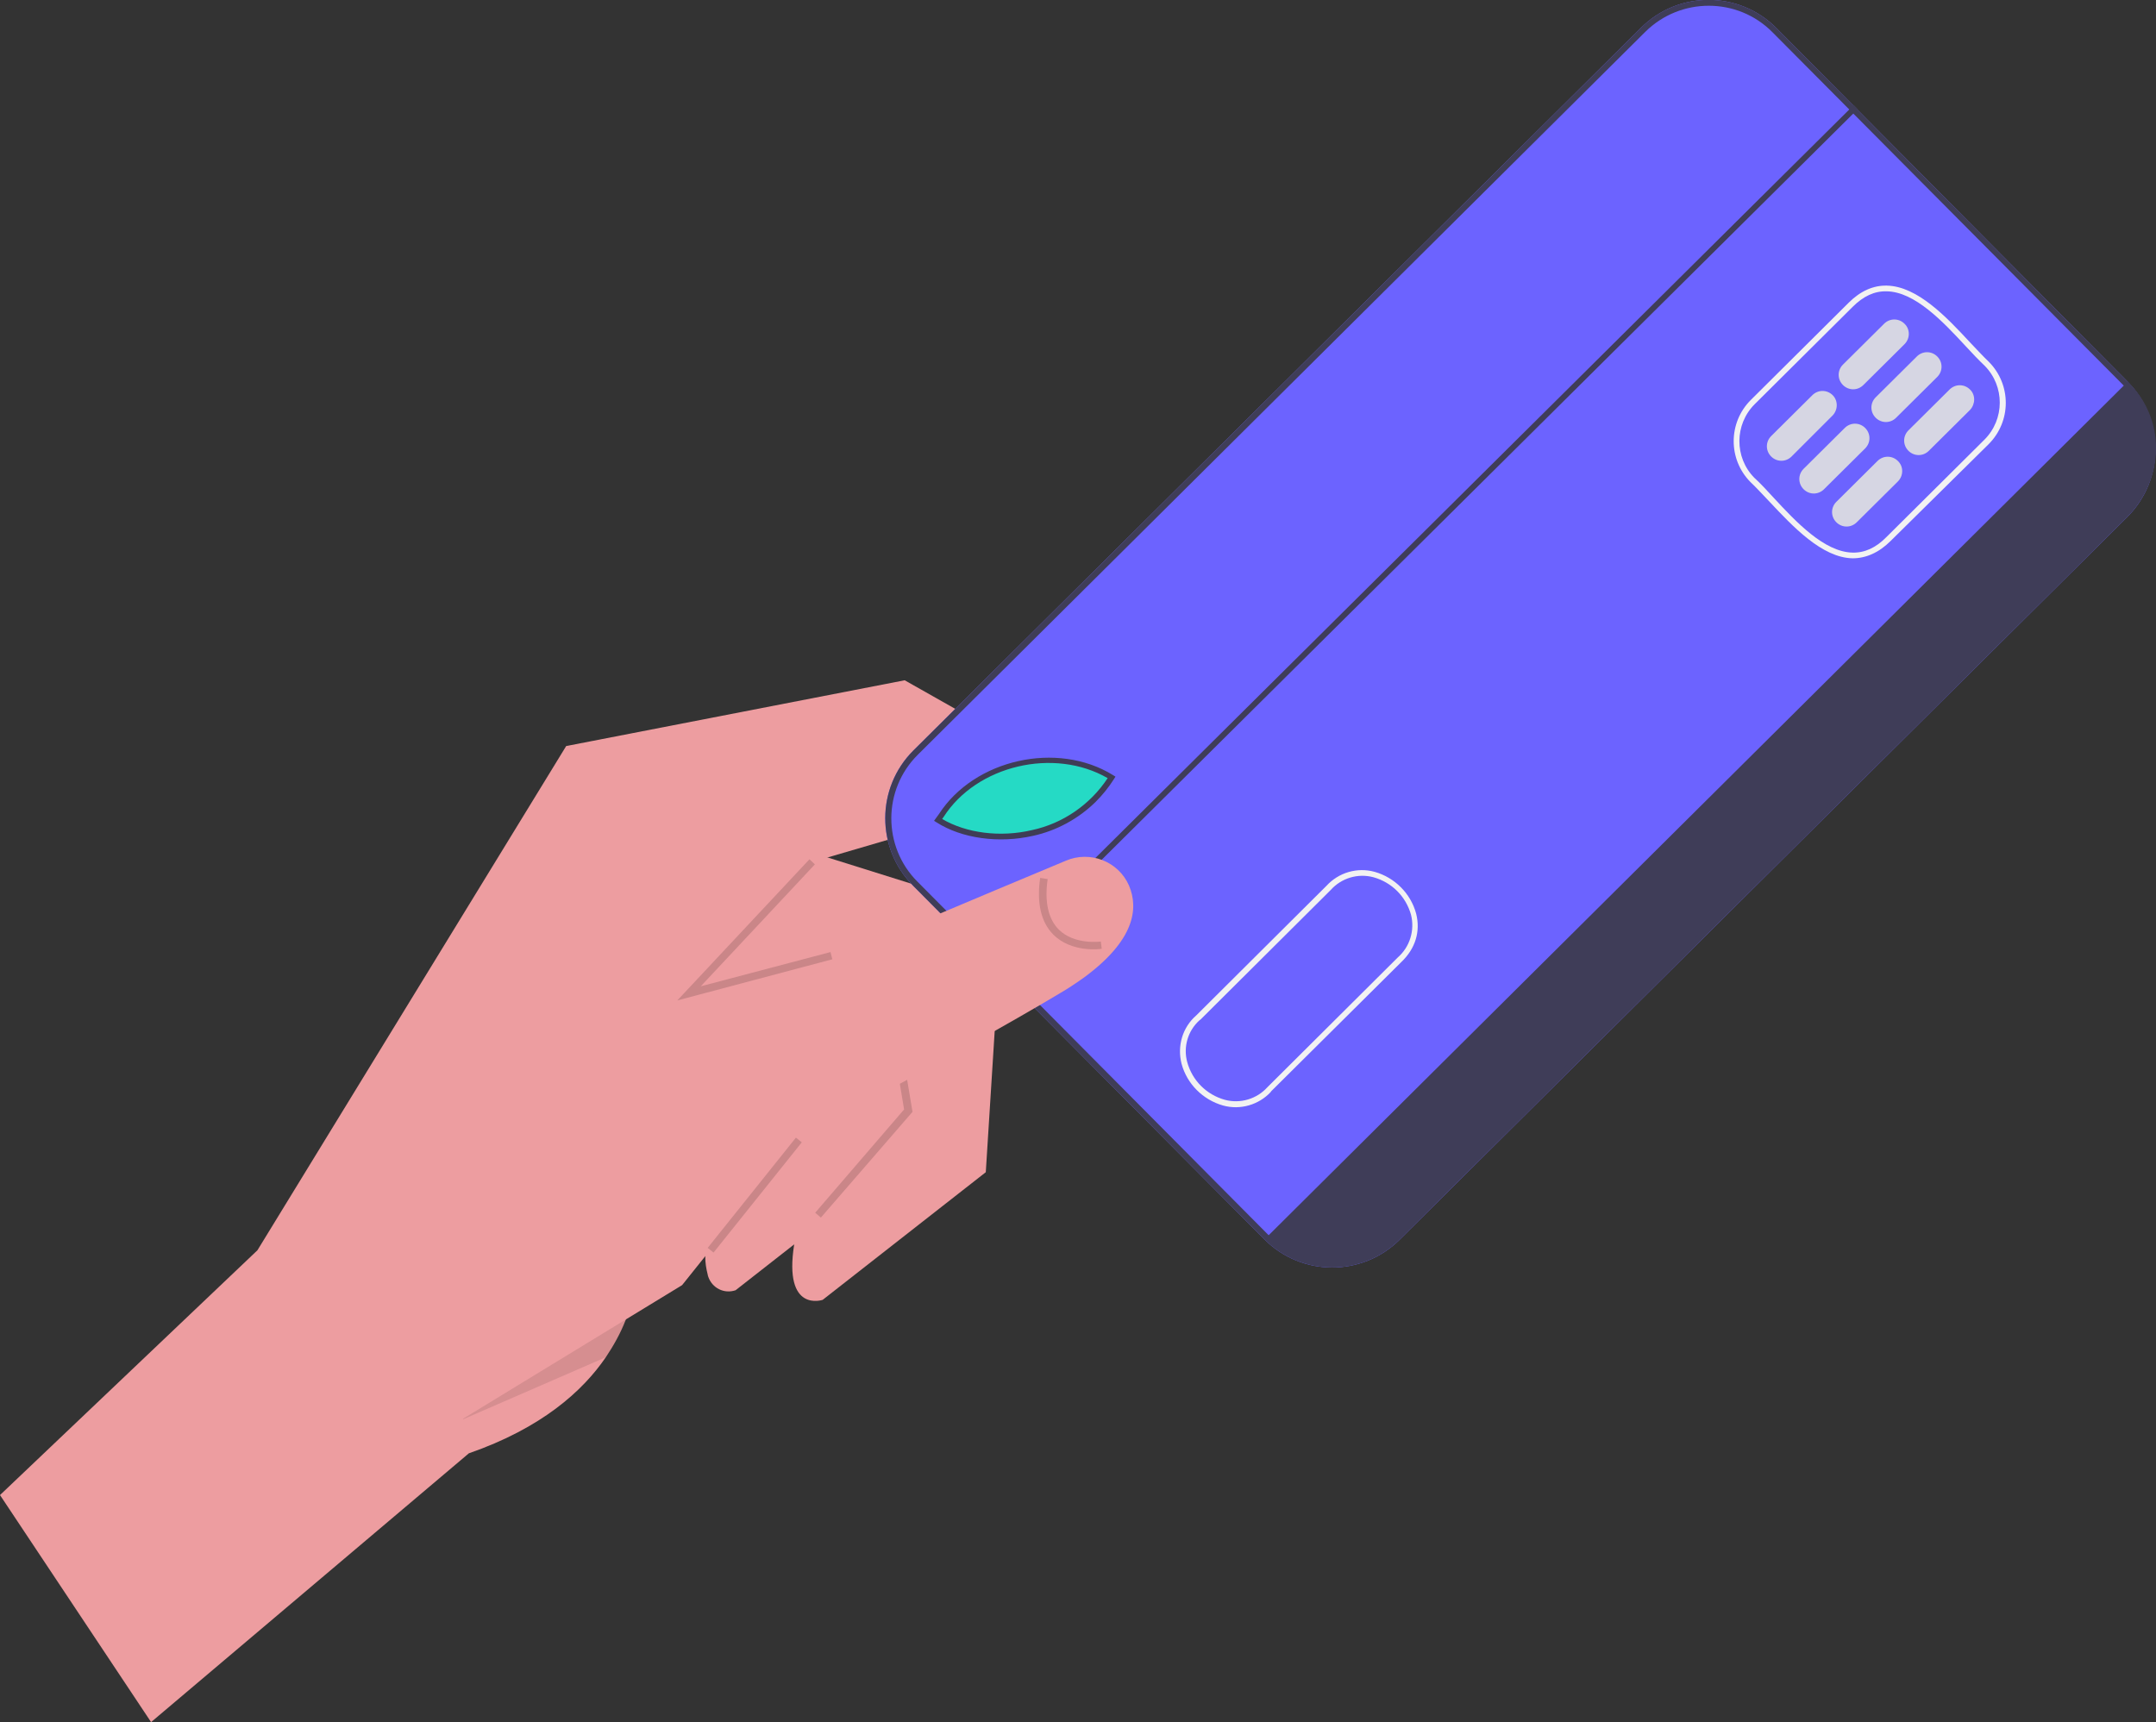 <?xml version="1.0" encoding="utf-8"?>
<!-- Generator: Adobe Illustrator 28.2.0, SVG Export Plug-In . SVG Version: 6.00 Build 0)  -->
<svg version="1.1" id="Layer_1" xmlns="http://www.w3.org/2000/svg" xmlns:xlink="http://www.w3.org/1999/xlink" x="0px" y="0px"
	 viewBox="0 0 717.8 573.4" style="enable-background:new 0 0 717.8 573.4;" xml:space="preserve">
<rect x="0" y="0" width="717.8" height="573.4" fill="#333333" stroke="none"/>
<style type="text/css">
	.st0{fill:#ED9DA0;}
	.st1{fill:#6C63FF;}
	.st2{fill:#3F3D58;enable-background:new    ;}
	.st3{fill:#25DAC5;}
	.st4{fill:#F2F2F2;}
	.st5{fill:#3F3D56;}
	.st6{fill:#D6D6E3;}
	.st7{fill:#3F3D58;}
	.st8{opacity:0.15;enable-background:new    ;}
	.st9{opacity:0.1;enable-background:new    ;}
</style>
<g transform="translate(-580 -279.587)">
	<path class="st0" d="M908.2,669.9l-54.3,42.5c0,0-13.1,4.5-9.5-18.4c0.3-2.1,0.8-4.3,1.4-6.8l24.2-30.4l-1.3-1.9l-29.1-44.1
		l-11.3-17.1l11.1-27.7l2.1-5.3l72.1,22.6l0,0.8l-3,47.8L908.2,669.9z"/>
	<path class="st0" d="M879.2,666.7l-54.3,42.5c-3.8,1.3-7.8-0.7-9.1-4.5c-0.1-0.3-0.2-0.6-0.2-0.8c-0.5-1.9-0.8-3.9-0.8-5.9
		c0.1-4.8,0.8-9.5,2-14.1l24.2-30.4l-16.8-25.4l-8.4-12.7l-5.4-8.2l-11.1-16.9l13.2-33l36.9,11.6l35.3,11.1l-0.5,7.5l-0.6,9
		l-2.7,43.2l-0.6,8.8L879.2,666.7z"/>
	<path class="st0" d="M980.3,607.1c0,0-23.5,9.3-39.3-2.1c-5.1-3.8-8.9-9.1-10.8-15.2l-18-14L886.6,556l-36.2,10.6l-1,2.4
		l-14.2,33.3l-4.3,10.2l-6.7,15.7l-32.4,76.3c-0.3,5-1.5,10-3.5,14.6c-1.7,4.4-4,8.5-6.6,12.4c-7.7,11.3-21.4,23.6-45.6,32
		L630.3,853L580,777.4l85.7-81.5L768.5,528l112.7-21.9l78,44.1L980.3,607.1z"/>
	<g transform="translate(939.775 279.587)">
		<path class="st1" d="M348.5,172.1L106.2,412.8c-12.5,12.4-32.6,12.3-45-0.1L-55.8,294.9c-12.4-12.5-12.3-32.6,0.1-45L186.6,9.2
			c12.5-12.4,32.6-12.3,45,0.1l116.9,117.7C361,139.6,360.9,159.7,348.5,172.1L348.5,172.1z"/>
		<path class="st2" d="M348.6,127.1l0.6,0.6c11.8,11.9,11.8,31.2-0.1,43c0,0,0,0,0,0L105.6,412.6c-11.9,11.8-31.2,11.8-43-0.1
			l-0.6-0.6L348.6,127.1z"/>
		<path class="st3" d="M10.9,258.6c-13.3,21.8-42.5,24-57.8,14.2l1-1.4C-34.2,253.3-7.1,247.5,10.9,258.6z"/>
		<path class="st4" d="M269.7,180.1c-3.9,3.9-8.2,5.8-12.7,5.8c-10.2-0.2-19.9-10.6-27.7-18.9c-2.3-2.4-4.4-4.7-6.3-6.5l0,0
			c-7.5-7.6-7.4-19.8,0.1-27.3l32.6-32.4c3.9-3.9,8.2-5.8,12.7-5.7c10.2,0.2,19.9,10.5,27.7,18.9c2.3,2.4,4.4,4.7,6.3,6.5
			c7.5,7.6,7.5,19.8-0.1,27.4L269.7,180.1z M224.3,159.1c2,1.8,4.1,4.1,6.4,6.6c7.5,8.1,16.9,18.1,26.3,18.3c4,0.1,7.8-1.6,11.3-5.2
			l32.6-32.4c6.8-6.8,6.8-17.8,0.1-24.6c-1.9-1.8-4.1-4.1-6.4-6.6c-7.5-8.1-16.9-18.1-26.3-18.2c-4-0.1-7.7,1.6-11.3,5.2l-32.6,32.4
			C217.7,141.3,217.6,152.3,224.3,159.1L224.3,159.1z"/>
		<path class="st5" d="M5,267c-5.7,5.6-13,9.6-20.8,11.3c-11.4,2.6-23.8,0.9-32.2-4.5l-0.8-0.5l1.6-2.2c11.8-18.3,39.4-24.5,58-13
			l0.8,0.5l-0.5,0.8C9.4,262.1,7.3,264.7,5,267z M-46.1,272.7c8,4.7,19.3,6.2,29.9,3.7c10.3-2.2,19.4-8.5,25.2-17.3
			c-17.8-10.3-43.6-4.3-54.6,12.9L-46.1,272.7z"/>
		<path class="st4" d="M63.3,363.6c-4,4.3-10.2,6.1-15.9,4.5c-6.7-1.9-12-7.2-13.8-13.9c-1.5-5.9,0.3-12.1,4.9-16.1L81.8,295
			c4.1-4.5,10.3-6.3,16.1-4.7c6.7,1.9,12,7.2,13.8,13.9c1.5,5.9-0.2,11.6-4.9,16.1l-43.4,43.1L63.3,363.6z M39.6,339.7
			c-3.9,3.5-5.5,8.9-4.1,14c1.7,6.1,6.4,10.8,12.5,12.5c5.2,1.4,10.7-0.3,14.2-4.2l43.4-43.2c4-3.5,5.7-9,4.4-14.2
			c-1.7-6.1-6.4-10.8-12.5-12.5c-5.2-1.4-10.7,0.3-14.2,4.2l-43.4,43.2L39.6,339.7L39.6,339.7z"/>
		<path class="st6" d="M250.3,138.4L236.7,152c-1.9,1.9-4.9,1.9-6.8,0c-1.9-1.9-1.9-4.9,0-6.8l13.7-13.6c1.9-1.9,4.9-1.9,6.8,0
			C252.2,133.4,252.2,136.5,250.3,138.4z"/>
		<path class="st6" d="M261.2,149.3l-13.7,13.6c-1.9,1.9-4.9,1.9-6.8,0c-1.9-1.9-1.9-4.9,0-6.8l13.7-13.6c1.9-1.9,4.9-1.9,6.8,0
			C263.1,144.4,263.1,147.4,261.2,149.3L261.2,149.3z"/>
		<path class="st6" d="M272.1,160.3l-13.7,13.6c-1.9,1.9-4.9,1.9-6.8,0c-1.9-1.9-1.9-4.9,0-6.8l13.7-13.6c1.9-1.9,4.9-1.9,6.8,0
			C274,155.3,274,158.4,272.1,160.3L272.1,160.3z"/>
		<path class="st6" d="M274.3,114.6l-13.7,13.6c-1.9,1.9-4.9,1.9-6.8,0c-1.9-1.9-1.9-4.9,0-6.8l0,0l13.7-13.6c1.9-1.9,4.9-1.9,6.8,0
			C276.2,109.6,276.2,112.7,274.3,114.6z"/>
		<path class="st6" d="M285.2,125.5l-13.7,13.6c-1.9,1.9-4.9,1.9-6.8,0c-1.9-1.9-1.9-4.9,0-6.8l13.7-13.6c1.9-1.9,4.9-1.9,6.8,0
			C287.1,120.6,287.1,123.6,285.2,125.5z"/>
		<path class="st6" d="M296.1,136.5l-13.7,13.6c-1.9,1.9-4.9,1.9-6.8,0c-1.9-1.9-1.9-4.9,0-6.8l13.7-13.6c1.9-1.9,4.9-1.9,6.8,0
			C298,131.5,297.9,134.6,296.1,136.5L296.1,136.5L296.1,136.5z"/>
		
			<rect x="-87.4" y="177.1" transform="matrix(0.71 -0.705 0.705 0.71 -92.226 132.423)" class="st7" width="404" height="1.9"/>
		<path class="st7" d="M348.5,172.1L106.2,412.8c-12.5,12.4-32.6,12.3-45-0.1L-55.8,294.9c-12.4-12.5-12.3-32.6,0.1-45L186.6,9.2
			c12.5-12.4,32.6-12.3,45,0.1l116.9,117.7C361,139.6,360.9,159.7,348.5,172.1L348.5,172.1z M-54.2,251.3
			c-11.7,11.6-11.8,30.6-0.1,42.3L62.6,411.3c11.6,11.7,30.6,11.8,42.3,0.1l242.3-240.7c11.7-11.6,11.8-30.6,0.1-42.3L230.3,10.7
			C218.7-1,199.7-1,188,10.6L-54.2,251.3z"/>
	</g>
	<path class="st8" d="M853.3,685l-1.9-1.6l29.6-34.4l-5.9-35.6l-18.6-4.5l0.6-2.4l20.3,4.9l6.4,38.4L853.3,685z"/>
	<path class="st9" d="M814.8,698.1l-7.6,9.5l-18.9,11.5c-1.7,4.4-4,8.5-6.6,12.4l-17.7,7.7l-29.9,13l59.4-132.1l22.4-4.6
		C815.8,615.5,814.8,700.5,814.8,698.1z"/>
	<path class="st0" d="M941,605c-2.4,1.7-5,3.5-8.1,5.3c-15.6,9.4-49.1,27.9-52.1,29.5c-20,10.7-32.9,16.7-32.9,16.7l-33.2,41.5
		l-7.6,9.5l-75.9,46.3l64.5-143.5l14.6-3l24.8-5.1l27.3-5.6l21.7-9.1l28-11.8l22.7-9.5c8.1-3.5,17.6,0.2,21.1,8.3
		C959.1,582.1,957.8,592.6,941,605z"/>
	<path class="st8" d="M946.8,595.5c-0.4,0.1-10,1.4-16.1-4.7c-4.1-4.1-5.6-10.5-4.4-18.9l2.5,0.4c-1.1,7.6,0.2,13.3,3.7,16.8
		c5.2,5.2,13.9,4,14,4L946.8,595.5z"/>
	
		<rect x="807.5" y="676.6" transform="matrix(0.625 -0.781 0.781 0.625 -217.501 902.879)" class="st8" width="47" height="2.5"/>
	<path class="st8" d="M805.5,612.7l44-47l1.8,1.7l-38,40.6l43.2-11.4l0.6,2.4L805.5,612.7z"/>
</g>
</svg>
